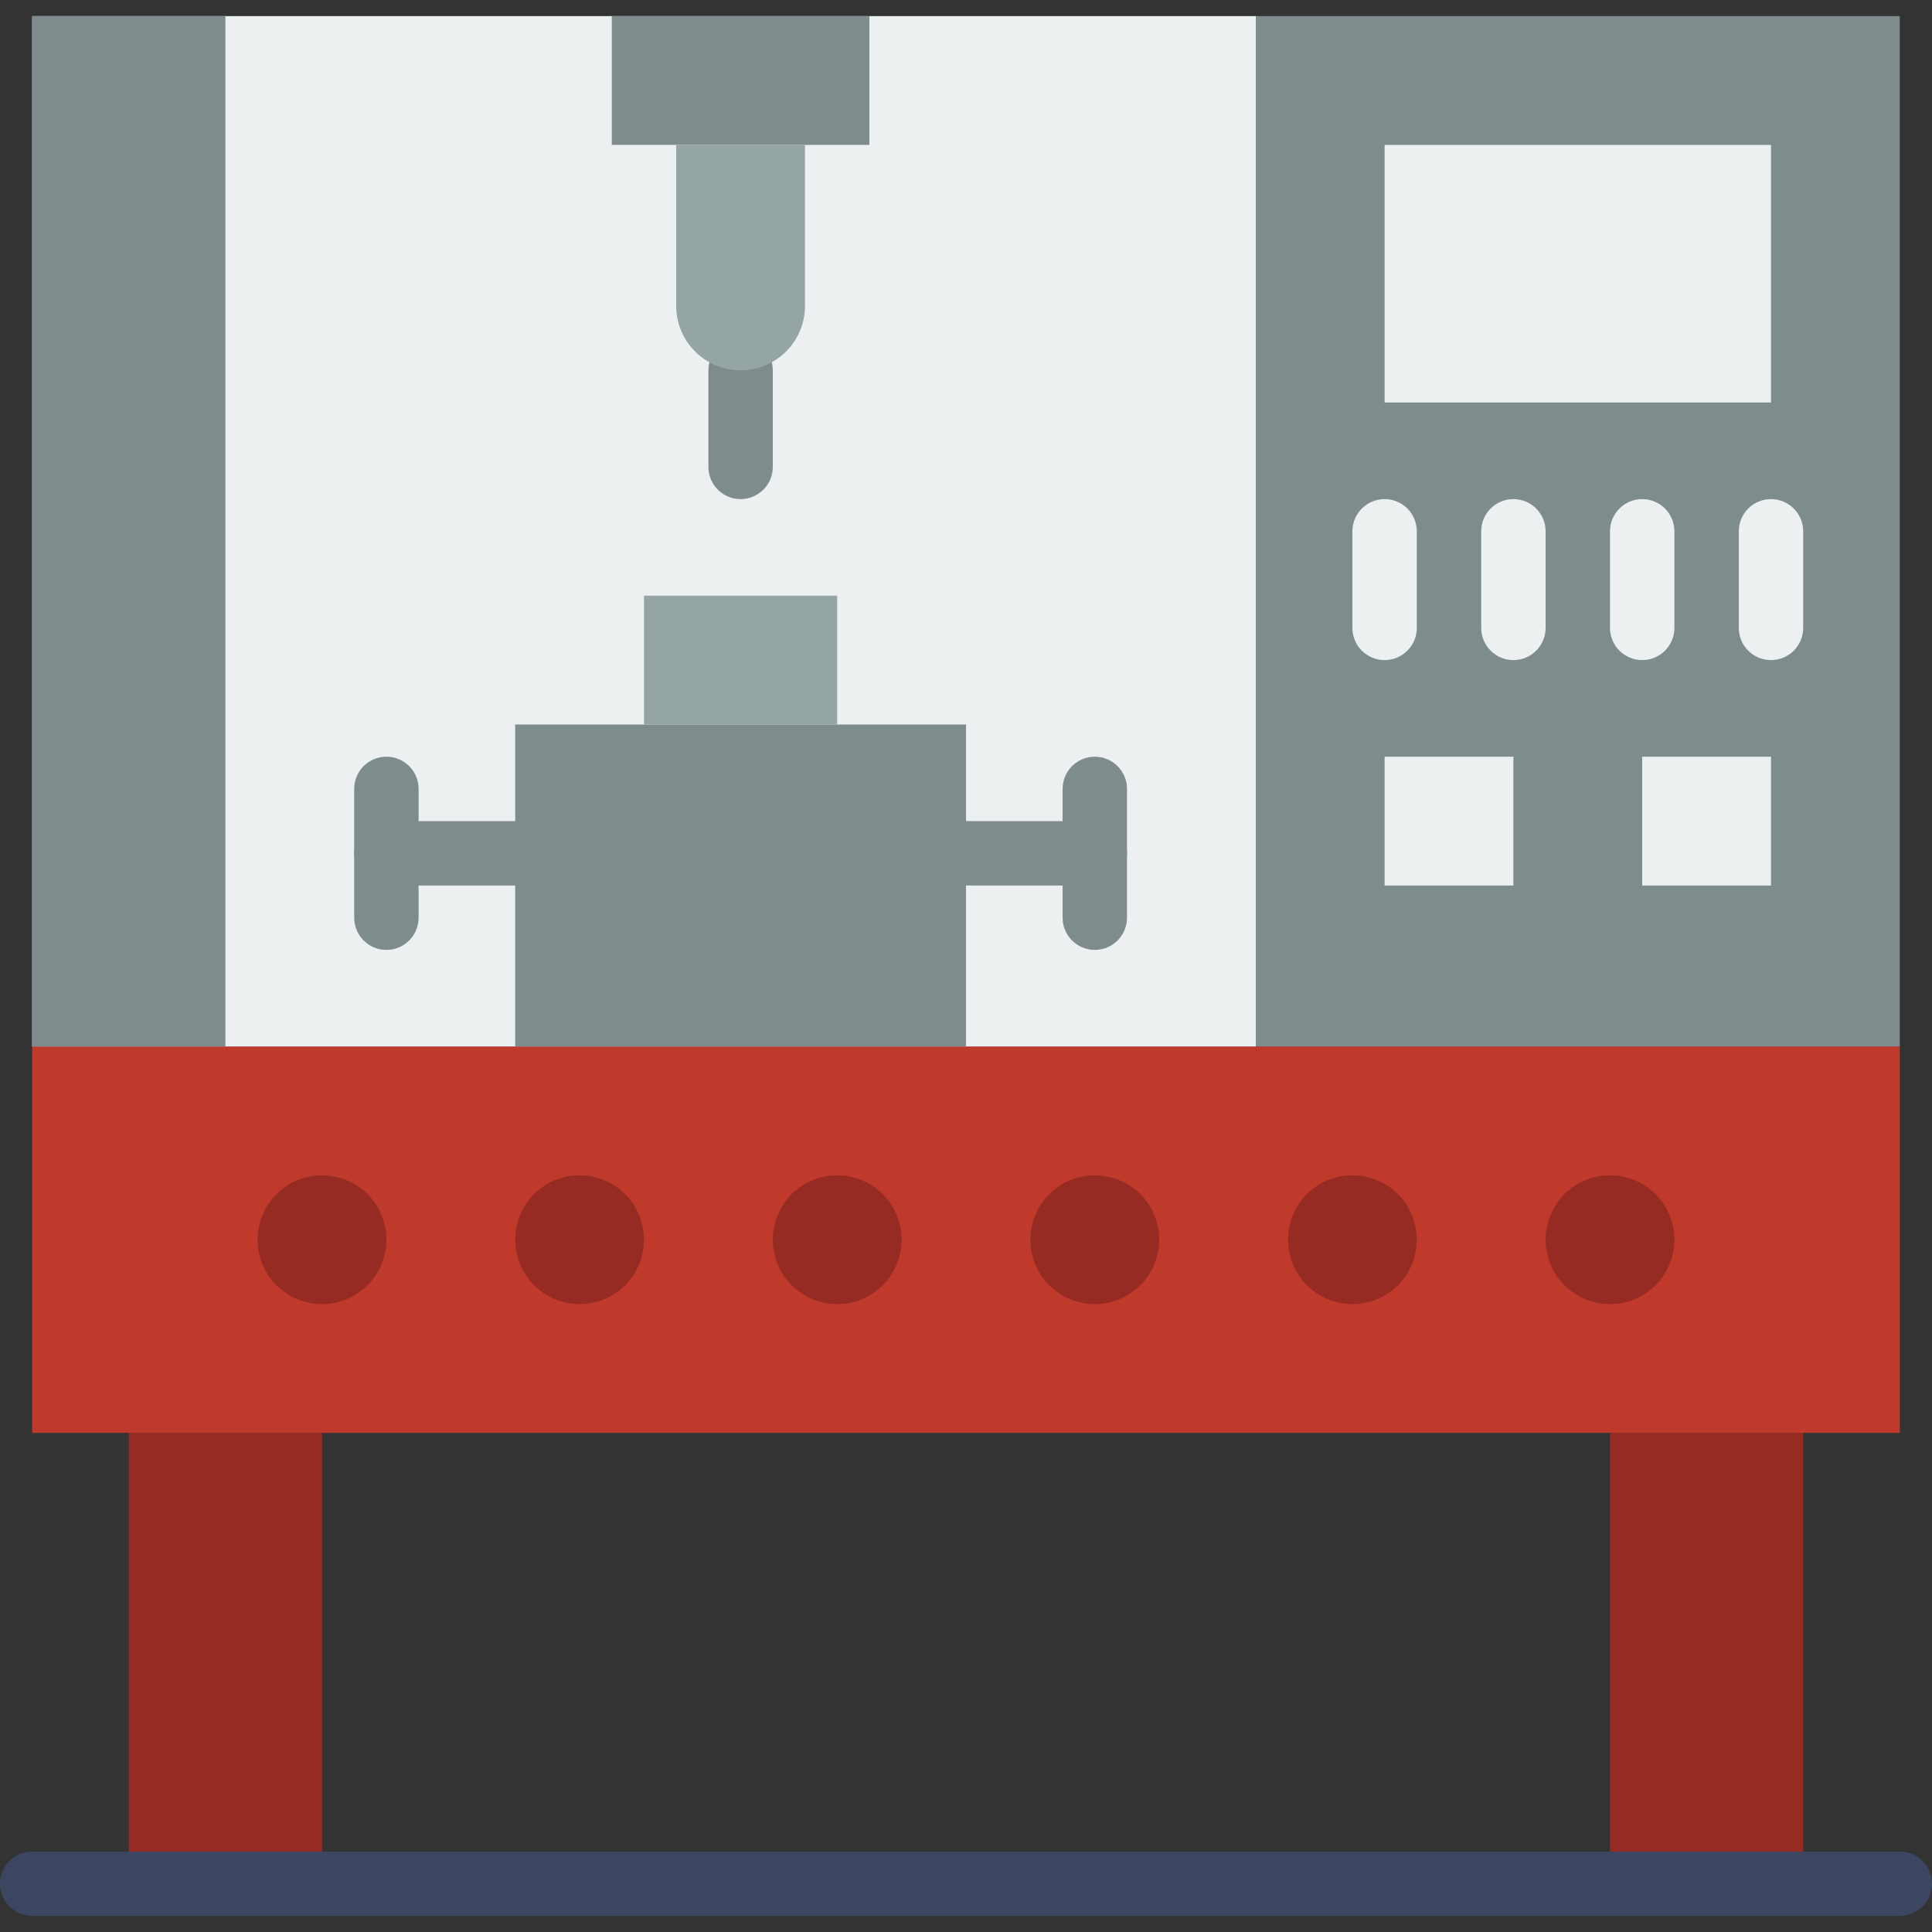 <?xml version="1.0" encoding="iso-8859-1"?>
<!-- Uploaded to: SVG Repo, www.svgrepo.com, Generator: SVG Repo Mixer Tools -->
<svg height="800px" width="800px" version="1.1" id="Layer_1" xmlns="http://www.w3.org/2000/svg" xmlns:xlink="http://www.w3.org/1999/xlink" 
	 viewBox="0 0 512 512" xml:space="preserve">
<rect x="0" y="0" width="512" height="512" fill="#333333" stroke="none"/>
<g>
	<g>
		<polygon style="fill:#962B23;" points="34.132,499.2 85.332,499.2 85.332,379.733 34.132,379.733 		"/>
		<polygon style="fill:#962B23;" points="426.666,499.2 477.866,499.2 477.866,379.733 426.666,379.733 		"/>
	</g>
	<polygon style="fill:#C03A2B;" points="8.532,379.733 503.466,379.733 503.466,277.333 8.532,277.333 	"/>
	<path style="fill:#3C4660;" d="M503.467,507.733H8.533C3.823,507.733,0,503.91,0,499.2s3.823-8.533,8.533-8.533h494.933
		c4.71,0,8.533,3.823,8.533,8.533S508.177,507.733,503.467,507.733"/>
	<polygon style="fill:#7F8C8D;" points="332.799,277.333 503.466,277.333 503.466,4.267 332.799,4.267 	"/>
	<g>
		<polygon style="fill:#ECF0F1;" points="366.932,106.667 469.333,106.667 469.333,38.4 366.932,38.4 		"/>
		<path style="fill:#ECF0F1;" d="M366.933,174.933c-4.71,0-8.533-3.823-8.533-8.533v-25.6c0-4.71,3.823-8.533,8.533-8.533
			c4.71,0,8.533,3.823,8.533,8.533v25.6C375.467,171.11,371.644,174.933,366.933,174.933"/>
		<path style="fill:#ECF0F1;" d="M469.333,174.933c-4.71,0-8.533-3.823-8.533-8.533v-25.6c0-4.71,3.823-8.533,8.533-8.533
			c4.71,0,8.533,3.823,8.533,8.533v25.6C477.867,171.11,474.044,174.933,469.333,174.933"/>
		<path style="fill:#ECF0F1;" d="M435.2,174.933c-4.71,0-8.533-3.823-8.533-8.533v-25.6c0-4.71,3.823-8.533,8.533-8.533
			c4.71,0,8.533,3.823,8.533,8.533v25.6C443.733,171.11,439.91,174.933,435.2,174.933"/>
		<path style="fill:#ECF0F1;" d="M401.067,174.933c-4.71,0-8.533-3.823-8.533-8.533v-25.6c0-4.71,3.823-8.533,8.533-8.533
			c4.71,0,8.533,3.823,8.533,8.533v25.6C409.6,171.11,405.777,174.933,401.067,174.933"/>
		<polygon style="fill:#ECF0F1;" points="366.932,234.667 401.066,234.667 401.066,200.533 366.932,200.533 		"/>
		<polygon style="fill:#ECF0F1;" points="435.199,234.667 469.333,234.667 469.333,200.533 435.199,200.533 		"/>
	</g>
	<g>
		<path style="fill:#962B23;" d="M102.4,328.533c0,9.429-7.637,17.067-17.067,17.067s-17.067-7.637-17.067-17.067
			c0-9.429,7.637-17.067,17.067-17.067S102.4,319.104,102.4,328.533"/>
		<path style="fill:#962B23;" d="M170.667,328.533c0,9.429-7.637,17.067-17.067,17.067s-17.067-7.637-17.067-17.067
			c0-9.429,7.637-17.067,17.067-17.067S170.667,319.104,170.667,328.533"/>
		<path style="fill:#962B23;" d="M238.933,328.533c0,9.429-7.637,17.067-17.067,17.067c-9.429,0-17.067-7.637-17.067-17.067
			c0-9.429,7.637-17.067,17.067-17.067C231.296,311.467,238.933,319.104,238.933,328.533"/>
		<path style="fill:#962B23;" d="M307.2,328.533c0,9.429-7.637,17.067-17.067,17.067c-9.429,0-17.067-7.637-17.067-17.067
			c0-9.429,7.637-17.067,17.067-17.067C299.563,311.467,307.2,319.104,307.2,328.533"/>
		<path style="fill:#962B23;" d="M375.467,328.533c0,9.429-7.637,17.067-17.067,17.067c-9.429,0-17.067-7.637-17.067-17.067
			c0-9.429,7.637-17.067,17.067-17.067C367.829,311.467,375.467,319.104,375.467,328.533"/>
		<path style="fill:#962B23;" d="M443.733,328.533c0,9.429-7.637,17.067-17.067,17.067s-17.067-7.637-17.067-17.067
			c0-9.429,7.637-17.067,17.067-17.067S443.733,319.104,443.733,328.533"/>
	</g>
	<polygon style="fill:#ECF0F1;" points="8.532,277.333 332.799,277.333 332.799,4.267 8.532,4.267 	"/>
	<g>
		<polygon style="fill:#7F8C8D;" points="8.532,277.333 59.732,277.333 59.732,4.267 8.532,4.267 		"/>
		<polygon style="fill:#7F8C8D;" points="162.132,38.4 230.399,38.4 230.399,4.267 162.132,4.267 		"/>
		<path style="fill:#7F8C8D;" d="M196.267,132.267c-4.71,0-8.533-3.823-8.533-8.533v-25.6c0-4.71,3.823-8.533,8.533-8.533
			c4.71,0,8.533,3.823,8.533,8.533v25.6C204.8,128.444,200.977,132.267,196.267,132.267"/>
		<path style="fill:#7F8C8D;" d="M136.533,234.667H102.4c-4.71,0-8.533-3.823-8.533-8.533c0-4.71,3.823-8.533,8.533-8.533h34.133
			c4.71,0,8.533,3.823,8.533,8.533C145.067,230.844,141.244,234.667,136.533,234.667"/>
		<path style="fill:#7F8C8D;" d="M102.4,251.733c-4.71,0-8.533-3.823-8.533-8.533v-34.133c0-4.71,3.823-8.533,8.533-8.533
			c4.71,0,8.533,3.823,8.533,8.533V243.2C110.933,247.91,107.11,251.733,102.4,251.733"/>
		<path style="fill:#7F8C8D;" d="M290.133,234.667H256c-4.71,0-8.533-3.823-8.533-8.533c0-4.71,3.823-8.533,8.533-8.533h34.133
			c4.71,0,8.533,3.823,8.533,8.533C298.667,230.844,294.844,234.667,290.133,234.667"/>
		<path style="fill:#7F8C8D;" d="M290.133,251.733c-4.71,0-8.533-3.823-8.533-8.533v-34.133c0-4.71,3.823-8.533,8.533-8.533
			c4.71,0,8.533,3.823,8.533,8.533V243.2C298.667,247.91,294.844,251.733,290.133,251.733"/>
		<polygon style="fill:#7F8C8D;" points="136.532,277.333 255.999,277.333 255.999,192 136.532,192 		"/>
	</g>
	<g>
		<path style="fill:#95A5A5;" d="M196.267,98.133L196.267,98.133c-9.429,0-17.067-7.637-17.067-17.067V38.4h34.133v42.667
			C213.333,90.496,205.696,98.133,196.267,98.133"/>
		<polygon style="fill:#95A5A5;" points="170.666,192 221.866,192 221.866,157.867 170.666,157.867 		"/>
	</g>
</g>
</svg>